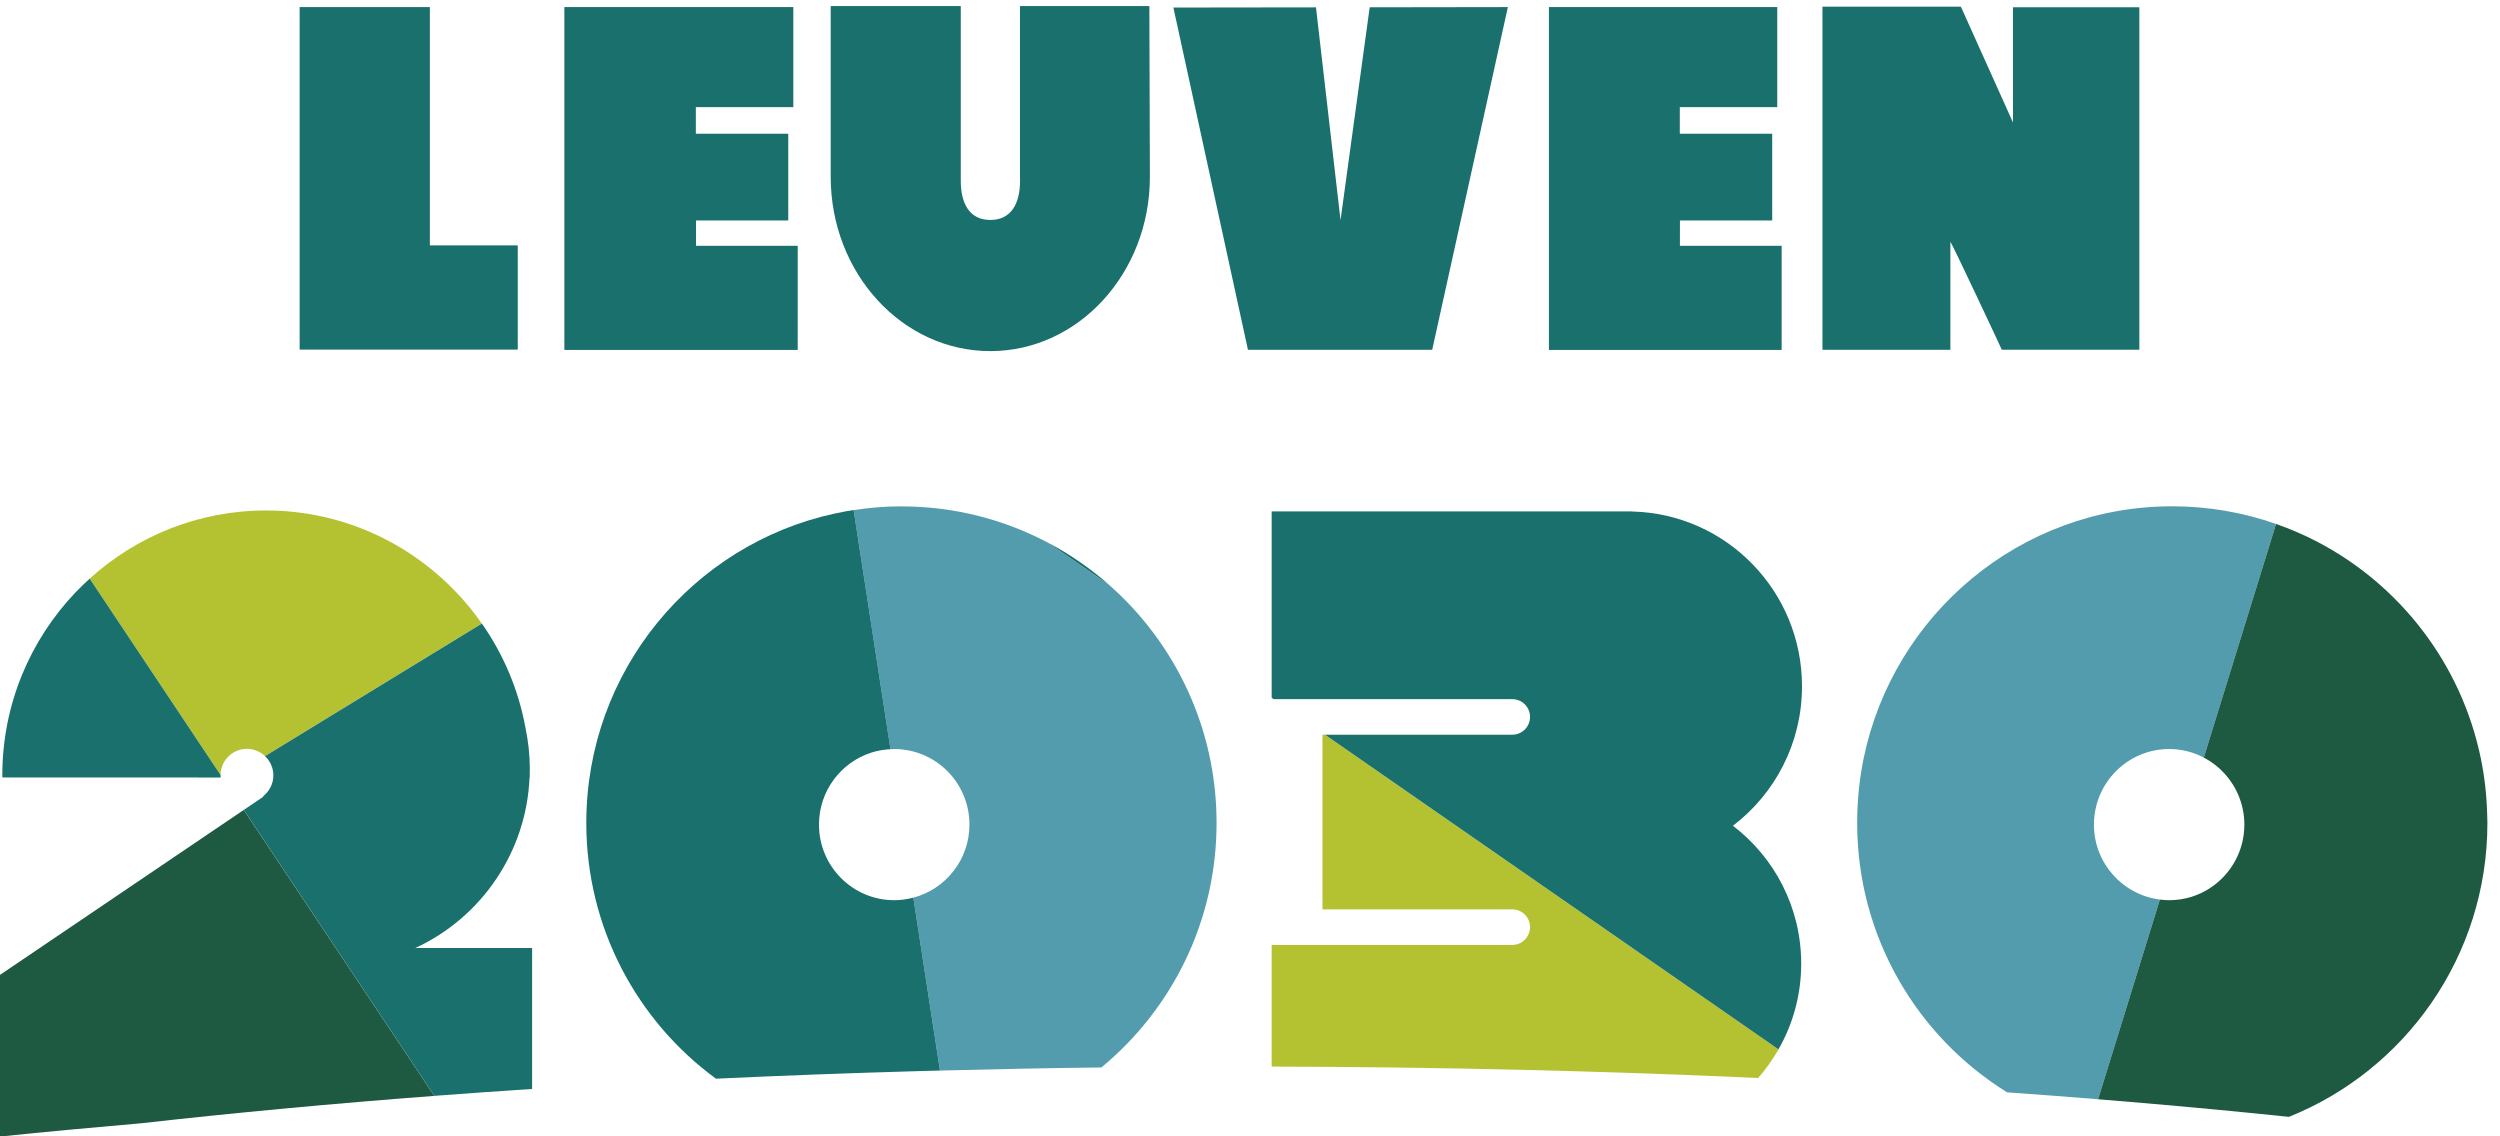 <svg width="110" height="50" viewBox="0 0 110 50" fill="none" xmlns="http://www.w3.org/2000/svg">
<g clip-path="url(#clip0)">
<path d="M78.252 46.173L58.297 32.328H58.189V40.013H66.543C66.974 40.013 67.322 40.364 67.322 40.794C67.322 40.964 67.265 41.123 67.174 41.25V41.255H67.172C67.029 41.45 66.802 41.577 66.543 41.577H55.953V46.93C63.333 46.947 70.502 47.12 77.358 47.431C77.697 47.045 77.997 46.623 78.253 46.174" fill="#B4C232"/>
<path d="M39.345 32.958C41.175 32.958 42.656 34.446 42.656 36.282C42.656 37.827 41.608 39.122 40.186 39.496L41.359 47.105C43.699 47.043 46.066 46.996 48.461 46.968C51.554 44.413 53.529 40.545 53.529 36.209C53.529 32.042 51.707 28.307 48.822 25.755L46.133 23.89C44.213 22.871 42.028 22.288 39.707 22.282L39.662 22.279C38.947 22.279 38.244 22.339 37.559 22.445L39.179 32.967L39.343 32.959" fill="#539CAE"/>
<path d="M92.134 36.282C92.134 34.445 93.616 32.957 95.446 32.957C95.995 32.957 96.513 33.094 96.968 33.333L100.147 23.054C98.716 22.553 97.18 22.277 95.578 22.277C88.889 22.277 83.306 27.037 82 33.368C81.836 34.17 81.743 34.996 81.72 35.841L81.715 36.207C81.715 41.22 84.355 45.611 88.313 48.063C89.665 48.159 90.999 48.26 92.317 48.367L95.035 39.58C93.4 39.377 92.133 37.979 92.133 36.282" fill="#539CAE"/>
<path d="M20.081 26.066C17.97 23.849 15.002 22.461 11.706 22.461C8.719 22.461 6 23.599 3.945 25.461L9.702 34.101L9.708 34.036V33.911H9.721C9.818 33.365 10.291 32.949 10.864 32.949C11.172 32.949 11.45 33.071 11.658 33.268L21.199 27.435C20.861 26.951 20.488 26.493 20.081 26.066Z" fill="#B4C232"/>
<path d="M79.288 30.197C79.288 26.015 75.969 22.616 71.833 22.507V22.502H55.953V30.701L56.042 30.763H66.543C66.974 30.763 67.322 31.113 67.322 31.544C67.322 31.977 66.973 32.327 66.543 32.327H58.298L78.253 46.173C78.888 45.063 79.253 43.777 79.253 42.404C79.253 39.925 78.074 37.726 76.249 36.333C78.096 34.928 79.288 32.703 79.288 30.197" fill="#19706D"/>
<path d="M48.822 25.754C48.005 25.031 47.104 24.403 46.133 23.889L48.822 25.754Z" fill="#19706D"/>
<path d="M39.345 39.609L39.333 39.608C37.511 39.602 36.035 38.115 36.035 36.282C36.035 34.8 37.001 33.546 38.333 33.116C38.602 33.029 38.887 32.98 39.181 32.965L37.56 22.443L37.248 22.492L36.713 22.599C30.471 23.959 25.797 29.533 25.797 36.208C25.797 40.833 28.045 44.932 31.502 47.462C34.442 47.324 37.443 47.213 40.492 47.127L41.359 47.104L40.187 39.496C39.918 39.566 39.637 39.609 39.345 39.609Z" fill="#19706D"/>
<path d="M18.273 41.712C19.73 41.041 20.97 39.974 21.852 38.648C22.706 37.369 23.23 35.85 23.3 34.21H23.308L23.31 34.116L23.308 33.984L23.312 33.836C23.312 33.207 23.242 32.596 23.117 32.007C22.81 30.328 22.142 28.779 21.202 27.436L11.66 33.269C11.885 33.482 12.028 33.782 12.028 34.116C12.028 34.493 11.847 34.826 11.57 35.04L11.596 35.048L10.727 35.636L19.111 48.218C20.527 48.11 21.961 48.009 23.413 47.914V41.712H18.274H18.273Z" fill="#19706D"/>
<path d="M9.704 34.102V34.101L3.947 25.461H3.946C3.732 25.656 3.521 25.856 3.322 26.066C1.328 28.159 0.102 30.993 0.102 34.116L0.105 34.209H8.714L8.713 34.211H9.698L9.709 34.204V34.196L9.702 34.116L9.704 34.102Z" fill="#19706D"/>
<path d="M73.917 9.701H77.977V5.884H73.911V4.714H78.199V0.312H68.152V15.397H78.392V10.815H73.916L73.917 9.701Z" fill="#19706D"/>
<path d="M22.781 10.797H18.914V0.312H13.184V15.383H22.781V10.797Z" fill="#19706D"/>
<path d="M88.571 0.321V5.389L86.307 0.356L86.274 0.293H80.188V15.391H85.817V10.64C85.858 10.64 88.054 15.317 88.079 15.387H94.131V0.321H88.571V0.321Z" fill="#19706D"/>
<path d="M66.346 0.312L60.267 0.321L58.983 9.688L57.903 0.324L51.629 0.332C51.682 0.572 54.295 12.563 54.91 15.39H63.017C64.013 10.875 66.217 0.902 66.346 0.313" fill="#19706D"/>
<path d="M44.879 0.268V7.781L44.882 7.949C44.882 8.954 44.495 9.678 43.575 9.678C42.655 9.678 42.274 8.954 42.274 7.949V0.268H36.551V7.781C36.551 12.016 39.695 15.449 43.573 15.449C47.451 15.449 50.595 12.016 50.595 7.781L50.572 0.268H44.879H44.879Z" fill="#19706D"/>
<path d="M35.1 10.815H30.624V9.7H34.683V5.883H30.617V4.714H34.906V0.312H24.832V15.398H35.099L35.1 10.815Z" fill="#19706D"/>
<path d="M109.436 35.842C109.414 34.997 109.322 34.171 109.156 33.369C108.303 29.222 105.613 25.749 101.977 23.847C101.391 23.54 100.779 23.276 100.146 23.055L96.967 33.333C97.666 33.699 98.217 34.306 98.513 35.046C98.666 35.428 98.752 35.846 98.752 36.283C98.752 37.439 98.164 38.458 97.273 39.054C96.749 39.405 96.121 39.609 95.445 39.609C95.306 39.609 95.169 39.598 95.035 39.581L92.316 48.368C92.995 48.422 93.67 48.478 94.34 48.536C96.513 48.723 98.64 48.925 100.713 49.142C105.828 47.09 109.446 42.076 109.446 36.209L109.436 35.842Z" fill="#1E5941"/>
<path d="M10.724 35.637L0 42.895V50.008C2.002 49.801 4.079 49.607 6.207 49.424C10.297 48.964 14.609 48.56 19.108 48.219L10.724 35.638V35.637Z" fill="#1E5941"/>
</g>
<defs>
<clipPath id="clip0">
<rect width="110" height="50" fill="white"/>
</clipPath>
</defs>
</svg>
